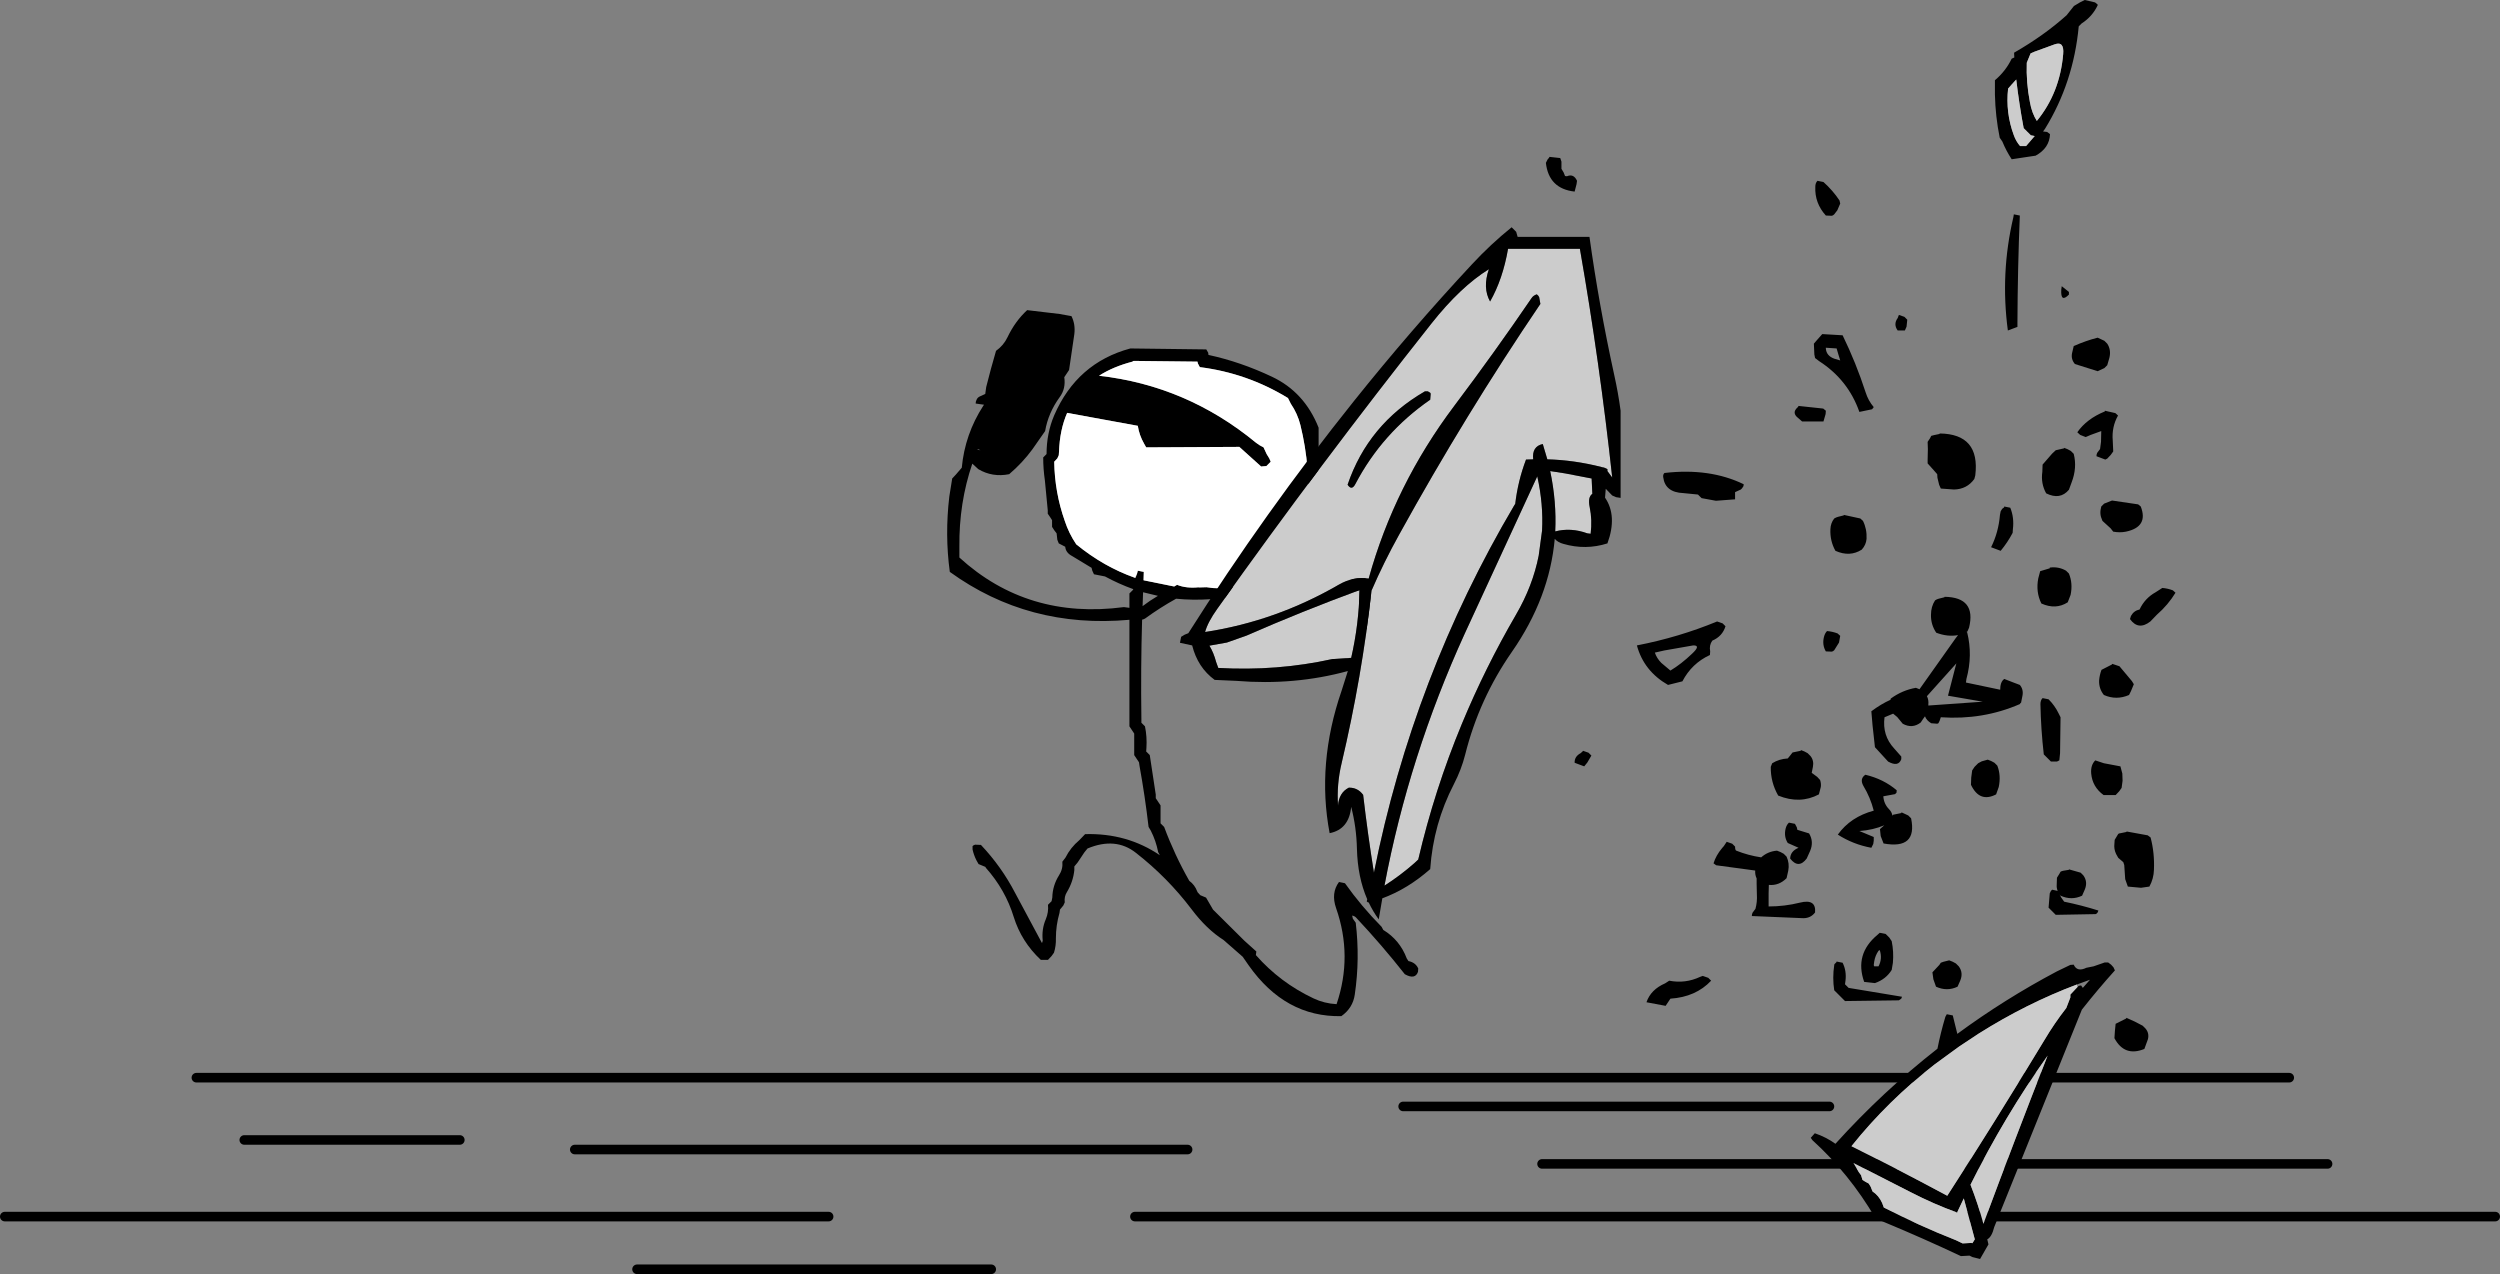 <?xml version="1.0" encoding="UTF-8" standalone="no"?>
<svg xmlns:xlink="http://www.w3.org/1999/xlink" height="266.0px" width="521.95px" xmlns="http://www.w3.org/2000/svg">
  <rect width="100%" height="100%" fill="#808080" stroke="none"/>
  <g transform="matrix(1.0, 0.0, 0.0, 1.0, 51.0, -27.0)">
    <path d="M155.95 292.0 L82.0 292.0 M0.0 265.0 L45.0 265.0 M69.0 267.0 L196.95 267.0 M241.95 258.0 L330.95 258.0 M270.95 270.0 L434.95 270.0 M185.95 281.0 L469.95 281.0 M122.0 281.0 L-50.0 281.0 M-10.0 252.0 L426.95 252.0" fill="none" stroke="#000000" stroke-linecap="round" stroke-linejoin="round" stroke-width="2.0"/>
    <path d="M172.7 93.0 Q173.55 94.7 173.3 96.75 L172.2 104.25 171.7 105.0 171.2 105.75 Q171.55 108.15 170.25 109.9 167.85 113.2 167.2 117.0 L164.55 120.8 Q162.5 123.6 159.7 126.0 156.2 126.7 153.25 124.95 L152.0 123.8 Q149.2 132.0 149.3 141.15 L149.3 143.4 Q163.55 156.4 183.65 153.75 L184.8 153.9 184.8 152.4 184.8 150.9 185.55 150.15 185.6 150.0 Q182.55 148.9 179.7 147.35 L177.4 146.9 177.05 146.15 176.95 145.75 176.9 145.55 172.85 143.1 Q171.5 142.4 171.4 141.15 L170.05 140.45 169.75 139.7 169.6 138.35 169.1 137.7 168.65 137.0 168.65 136.3 168.65 135.6 168.2 134.9 167.75 134.25 167.75 133.55 167.15 127.3 Q166.8 124.9 166.8 122.5 L167.5 121.8 Q167.5 117.45 169.1 113.7 173.85 102.75 185.0 99.75 L200.85 99.95 201.25 100.65 201.3 101.1 Q208.0 102.55 214.55 105.65 221.35 108.85 224.3 116.3 L224.3 119.05 224.3 127.35 224.3 134.9 224.05 135.55 223.4 136.3 Q222.8 139.65 221.45 142.3 L229.8 142.4 230.6 143.1 Q235.05 147.05 235.3 152.9 L236.05 153.65 236.25 154.4 236.3 155.9 237.05 156.65 237.25 157.4 237.3 158.9 237.3 159.65 237.8 160.4 238.3 161.15 238.3 161.9 Q238.2 163.9 239.15 165.7 L239.3 166.4 238.95 166.85 236.3 167.4 236.05 166.65 235.85 162.9 235.8 162.15 235.3 161.4 234.8 160.65 234.8 159.9 234.8 159.15 234.3 158.4 233.8 157.65 233.8 156.9 233.8 155.4 233.5 154.7 232.8 153.9 232.8 153.15 Q232.3 148.9 229.55 145.65 L229.05 145.15 219.75 144.85 Q216.15 149.4 209.3 151.0 201.55 152.7 194.55 152.0 191.2 153.85 188.05 156.15 L187.6 156.35 187.45 156.35 Q187.15 166.55 187.3 177.15 L187.3 177.9 188.05 178.65 Q188.5 180.85 188.35 183.15 L188.3 183.9 189.05 184.65 190.3 192.9 190.3 193.65 190.8 194.4 191.3 195.15 191.3 198.15 191.3 198.9 192.05 199.65 Q194.25 205.55 197.3 210.9 198.45 211.75 198.95 213.1 L199.05 213.3 199.6 213.9 200.8 214.4 202.25 216.9 208.8 223.4 211.3 225.65 211.2 226.4 Q216.25 232.15 223.25 235.45 225.45 236.5 228.05 236.65 231.45 226.6 227.95 216.6 226.85 213.45 228.55 211.15 L229.8 211.4 Q233.2 216.2 237.45 220.5 L237.8 221.15 Q241.25 223.25 242.7 227.1 L243.05 227.65 Q244.55 227.95 245.1 229.2 L245.05 229.9 Q244.45 231.6 242.3 230.4 237.5 224.3 232.1 218.55 231.8 218.25 231.3 218.15 L231.45 218.8 232.05 219.65 Q232.95 227.2 231.85 234.65 231.45 237.45 229.05 239.15 217.35 239.4 209.7 228.55 L208.45 226.75 204.45 223.25 Q200.9 221.0 197.75 216.8 192.75 210.2 186.15 205.05 181.9 201.7 176.05 204.15 L175.4 204.95 174.0 207.05 173.3 207.9 173.3 208.65 Q173.05 211.1 171.75 213.25 171.15 214.2 171.3 215.4 L171.0 216.05 170.3 216.9 170.2 217.6 Q169.45 220.2 169.45 222.9 169.5 224.45 169.05 225.9 L168.55 226.6 167.8 227.4 166.3 227.4 Q162.25 223.6 160.65 218.45 158.9 212.75 154.8 208.15 L154.75 208.0 153.3 207.4 152.85 206.6 Q152.3 205.5 152.05 204.35 L152.05 203.65 Q152.3 203.4 152.6 203.35 L153.8 203.4 Q158.1 207.95 160.95 213.45 L166.55 223.9 166.7 223.4 Q166.45 220.95 167.35 218.9 167.95 217.45 167.8 215.9 L168.55 215.15 168.7 214.4 Q168.75 211.9 170.1 209.75 170.95 208.45 170.8 206.9 L171.45 206.05 Q172.5 203.95 174.35 202.4 L175.55 201.15 Q184.3 200.9 191.15 205.55 L190.8 204.9 Q190.35 202.55 189.25 200.4 L188.8 199.65 Q188.05 193.2 186.9 186.85 L186.8 186.15 186.3 185.4 185.8 184.65 185.8 180.9 185.8 180.15 185.3 179.4 184.8 178.65 184.8 156.4 Q163.75 158.3 147.3 146.4 146.25 138.65 147.2 130.65 L147.8 126.9 148.55 126.1 149.8 124.65 Q150.45 117.65 154.3 111.7 L154.45 111.5 152.7 111.25 Q152.7 110.85 152.85 110.55 152.95 110.25 153.2 110.0 L153.5 109.8 154.7 109.25 154.9 107.8 Q155.85 104.0 156.95 100.25 158.55 99.1 159.35 97.4 160.95 94.05 163.45 91.75 L170.2 92.55 172.7 93.0 M186.4 146.75 L186.55 146.15 187.8 146.4 187.75 148.15 194.15 149.45 194.75 149.1 Q196.7 149.9 199.4 149.6 L199.2 149.65 200.9 149.6 Q206.15 150.5 211.2 147.85 214.0 146.9 216.5 145.25 L216.55 145.1 214.85 145.3 215.2 144.95 215.7 144.75 217.65 142.25 218.15 142.25 219.45 140.2 220.85 138.35 221.05 137.65 221.1 137.0 221.1 135.6 221.55 134.9 222.0 134.25 Q222.7 124.65 220.5 115.75 219.9 113.35 218.5 111.3 L217.9 110.1 Q209.4 104.9 199.5 103.65 L199.1 102.9 199.0 102.5 185.7 102.35 Q185.55 102.35 185.45 102.5 181.4 103.55 178.45 105.45 196.75 107.5 211.25 119.45 211.95 120.0 212.8 120.4 L213.45 121.8 214.0 122.7 214.3 123.4 213.4 124.3 212.3 124.4 207.75 120.3 188.3 120.4 187.85 119.6 Q186.85 117.85 186.55 115.9 L171.8 113.2 Q170.25 116.75 170.1 121.35 L170.05 122.05 169.75 122.7 169.1 123.4 Q169.2 129.8 171.3 135.75 172.15 138.35 173.7 140.65 179.45 145.35 186.0 147.65 L186.1 147.65 186.4 146.75 M190.75 151.4 L187.65 150.65 187.55 153.55 Q189.05 152.4 190.75 151.4 M153.15 120.75 L153.1 120.9 153.7 121.0 153.15 120.75" fill="#000000" fill-rule="evenodd" stroke="none"/>
    <path d="M186.0 147.65 Q179.45 145.35 173.7 140.65 172.15 138.35 171.3 135.75 169.2 129.8 169.1 123.4 L169.75 122.7 170.05 122.05 170.1 121.35 Q170.25 116.75 171.8 113.2 L186.55 115.9 Q186.85 117.85 187.85 119.6 L188.3 120.4 207.75 120.3 212.3 124.4 213.4 124.3 214.3 123.4 214.0 122.7 213.45 121.8 212.8 120.4 Q211.95 120.0 211.25 119.45 196.75 107.5 178.45 105.45 181.4 103.55 185.45 102.5 185.55 102.35 185.7 102.35 L199.0 102.5 199.1 102.9 199.5 103.65 Q209.4 104.9 217.9 110.1 L218.5 111.3 Q219.9 113.35 220.5 115.75 222.7 124.65 222.0 134.25 L221.55 134.9 221.1 135.6 221.1 137.0 221.05 137.65 220.85 138.35 219.45 140.2 218.15 142.25 217.65 142.25 215.7 144.75 215.2 144.95 214.85 145.3 216.55 145.1 216.5 145.25 Q214.0 146.9 211.2 147.85 206.15 150.5 200.9 149.6 L199.2 149.65 199.4 149.6 Q196.7 149.9 194.75 149.1 L194.15 149.45 187.75 148.15 187.8 146.4 186.55 146.15 186.4 146.75 186.0 147.65" fill="#ffffff" fill-rule="evenodd" stroke="none"/>
    <path d="M383.0 32.5 Q381.9 44.25 375.95 53.9 L375.55 54.45 376.4 54.55 377.0 55.0 Q376.9 57.9 374.0 59.5 L369.0 60.25 Q367.85 58.5 367.05 56.55 L366.5 55.75 Q365.6 51.3 365.5 46.75 L365.5 43.75 Q367.75 41.85 369.0 39.25 L369.55 39.0 369.5 38.0 Q375.7 34.45 380.45 30.2 L382.0 28.25 383.25 27.5 384.25 27.0 386.4 27.5 386.95 27.95 386.95 28.1 Q385.85 30.45 383.6 31.9 L383.0 32.5 M372.15 40.1 Q372.0 44.2 372.8 48.3 373.2 50.6 374.25 52.25 379.05 46.4 379.75 38.3 380.0 35.55 378.0 36.25 L373.75 37.8 372.95 38.15 372.15 40.1 M368.25 45.5 Q367.7 50.55 369.45 55.25 369.9 56.5 370.75 57.5 L372.0 57.5 373.8 55.4 373.0 55.25 372.25 54.5 371.5 53.75 Q370.55 48.7 369.95 43.6 L368.95 44.7 368.25 45.5 M328.45 64.75 L329.7 65.0 Q331.65 66.75 333.05 68.85 L333.2 69.5 332.6 70.9 331.95 71.75 Q331.7 72.0 331.45 72.05 L330.2 72.0 Q327.85 69.4 328.0 66.0 328.0 65.2 328.45 64.75 M328.3 98.05 L329.45 96.75 333.7 97.0 Q336.5 102.75 338.5 108.9 339.05 110.65 340.2 112.0 L339.85 112.45 337.2 113.0 Q334.85 106.3 328.8 102.4 L327.95 101.75 327.8 101.0 327.7 98.75 328.3 98.05 M346.7 96.0 L345.2 96.0 Q344.25 94.7 345.2 93.4 L345.45 92.75 346.6 93.15 347.2 93.75 347.05 95.2 346.7 96.0 M369.45 71.75 L370.7 72.0 Q370.25 82.9 370.2 94.5 L370.2 95.25 368.2 96.0 Q366.6 84.05 369.35 72.35 L369.45 71.75 M379.45 86.75 L380.95 87.95 380.95 88.5 Q379.2 90.3 379.35 87.5 L379.45 86.75 M388.95 98.75 Q389.8 100.05 389.4 101.7 L388.95 103.25 388.35 103.85 386.95 104.5 382.2 103.0 Q381.35 102.0 381.6 100.75 L381.95 99.25 Q384.55 98.1 386.95 97.5 L388.35 98.15 388.95 98.75 M391.2 113.75 Q389.85 116.15 390.1 119.0 L390.2 121.25 389.7 121.95 388.95 122.75 388.55 122.95 386.7 122.25 Q386.7 121.85 386.85 121.55 L387.45 120.75 387.65 119.25 387.7 117.0 385.5 117.8 384.45 118.25 383.3 117.8 382.7 117.25 Q384.65 114.45 388.45 112.9 L388.45 112.75 390.65 113.25 391.2 113.75 M379.95 120.5 Q380.7 120.75 381.35 121.15 L381.95 121.75 Q382.7 124.65 381.5 127.75 L380.95 129.25 Q379.1 131.45 376.2 130.0 375.05 127.95 375.4 125.5 L375.45 124.0 377.45 121.7 378.2 121.0 379.95 120.6 379.95 120.5 M366.7 133.75 L367.0 133.25 367.25 133.05 367.4 132.95 367.45 132.75 368.7 133.0 Q369.55 135.05 369.25 137.5 L369.2 138.25 Q368.15 140.25 366.7 142.0 L364.7 141.25 Q366.25 138.15 366.55 134.5 L366.7 133.75 M376.95 145.5 Q378.8 145.25 380.35 146.15 L380.95 146.75 Q381.8 148.8 381.3 151.2 L380.7 152.75 Q378.2 154.35 375.2 153.0 374.0 150.6 374.55 147.75 L374.95 146.25 376.95 145.65 376.95 145.5 M395.95 132.75 Q397.6 137.0 392.85 138.0 391.6 138.25 390.2 138.0 L389.65 137.3 387.95 135.75 387.65 134.95 Q387.45 134.25 387.55 133.5 L387.7 132.75 388.3 132.15 389.95 131.5 395.4 132.3 395.95 132.75 M351.5 120.75 L351.45 119.25 351.95 118.5 352.2 118.0 352.75 117.85 353.95 117.6 353.95 117.5 Q362.45 117.6 361.4 126.25 L361.2 127.0 Q359.65 129.15 356.95 129.2 L354.2 129.0 353.85 128.2 353.5 126.75 353.45 126.0 352.75 125.2 351.45 123.75 351.45 123.0 351.5 120.75 M330.2 99.75 Q330.3 101.3 332.0 101.9 L333.2 102.25 332.8 100.95 332.45 99.75 330.2 99.6 330.2 99.75 M330.15 113.45 L329.7 115.0 325.25 115.0 324.45 114.3 Q323.0 113.2 324.3 112.05 L324.4 111.95 324.5 111.75 329.65 112.3 330.2 112.75 330.15 113.45 M337.95 135.75 Q338.8 137.45 338.7 139.5 338.6 140.75 337.7 141.75 335.2 143.35 332.2 142.0 331.05 139.95 331.15 137.5 331.2 136.2 331.95 135.25 332.35 135.0 332.75 134.9 L333.95 134.6 333.95 134.5 337.4 135.25 337.95 135.75 M355.0 151.6 Q361.65 151.7 360.1 158.05 L359.75 158.85 359.55 158.95 359.7 159.0 Q360.9 163.8 359.55 168.75 L359.45 169.5 366.6 171.0 366.65 170.25 Q366.8 169.2 367.45 168.75 L369.25 169.45 370.7 170.0 Q371.5 170.95 371.25 172.25 L370.95 173.75 370.85 173.75 370.7 174.0 Q363.0 177.35 354.2 176.75 L353.95 177.5 353.7 178.0 353.45 178.1 352.2 178.0 Q351.2 177.4 350.9 176.55 L350.5 177.1 350.0 177.85 Q348.25 179.2 346.25 178.1 L345.1 176.7 344.25 176.0 342.45 176.75 Q341.95 180.55 344.45 183.25 L345.95 184.95 345.95 185.5 Q345.35 187.2 343.2 186.0 L340.45 183.0 339.95 178.45 339.7 175.5 Q341.7 174.0 343.7 173.1 L343.75 172.85 Q346.15 171.1 349.0 170.6 L349.75 170.9 357.3 160.25 357.8 159.6 Q355.6 160.0 353.25 159.1 352.1 157.4 352.15 155.35 352.15 153.65 353.0 152.35 353.35 152.1 353.75 152.0 L354.95 151.7 355.0 151.6 M357.25 166.25 L357.45 165.5 351.3 172.35 Q351.7 173.1 351.6 174.1 L351.6 174.3 362.95 173.5 355.7 172.25 357.25 166.25 M332.65 159.25 L333.2 159.75 332.95 161.15 331.95 162.75 Q331.7 163.0 331.45 163.05 L330.2 163.0 Q329.4 161.65 329.8 160.0 330.0 159.2 330.45 158.75 331.6 158.85 332.65 159.25 M325.0 183.6 Q325.75 183.85 326.4 184.25 L327.0 184.85 Q327.75 185.8 327.5 187.1 L327.25 188.35 328.4 189.2 329.0 189.85 Q329.25 190.6 329.15 191.3 L328.75 192.85 Q324.8 194.95 320.25 193.1 318.65 190.3 318.7 187.1 L319.0 186.35 Q320.45 185.45 322.25 185.35 L322.7 184.8 323.25 184.1 324.95 183.75 325.0 183.6 M343.35 195.9 Q344.0 196.55 344.1 197.3 L344.25 197.1 345.95 196.75 346.0 196.6 347.4 197.25 348.0 197.85 Q349.35 204.4 342.25 203.1 L341.65 201.55 341.5 200.1 342.4 199.3 Q340.05 200.3 337.2 200.5 L340.2 201.75 340.2 202.5 340.1 203.2 339.7 204.0 Q335.9 203.3 332.7 201.25 335.35 197.55 340.2 196.25 339.5 193.5 338.05 191.1 337.2 189.6 338.45 188.75 342.25 189.65 345.0 192.0 L344.95 192.5 344.65 192.8 342.2 193.25 Q342.3 194.8 343.35 195.9 M360.55 189.35 L360.75 187.85 361.25 187.1 362.0 186.35 362.75 185.95 364.0 185.6 Q364.75 185.85 365.4 186.25 L366.0 186.85 Q366.8 188.9 366.3 191.3 L365.75 192.85 Q362.3 194.65 360.5 190.85 L360.55 189.35 M399.3 155.35 L397.95 156.75 Q395.45 158.7 393.7 156.25 L393.9 155.6 Q394.5 154.5 395.7 154.25 396.8 151.9 399.05 150.65 L400.45 149.75 Q401.6 149.85 402.65 150.25 L403.2 150.75 Q401.65 153.3 399.3 155.35 M391.5 166.1 L394.1 169.2 394.5 169.85 393.9 171.3 393.5 172.1 Q390.85 173.25 388.25 172.1 387.2 170.8 387.25 169.1 387.35 167.9 387.75 166.85 L389.9 165.75 390.0 165.6 391.5 166.1 M376.7 173.0 Q378.0 174.3 378.8 175.95 L379.2 176.75 379.1 184.25 378.95 185.75 378.45 186.0 377.2 186.0 376.45 185.25 375.7 184.5 Q375.1 179.25 375.0 174.0 375.0 173.2 375.45 172.75 L376.7 173.0 M392.15 190.0 L391.95 191.5 391.45 192.2 390.7 193.0 388.2 193.0 Q385.85 191.3 385.6 188.5 385.45 186.75 386.45 185.75 L388.25 186.35 391.7 187.0 392.1 188.5 392.15 190.0 M398.0 201.85 Q398.85 205.05 398.7 208.6 398.65 210.45 397.75 212.1 L396.0 212.35 393.25 212.1 392.7 210.55 392.5 207.6 392.3 207.0 391.25 206.1 390.8 205.3 Q390.3 204.25 390.45 203.1 L390.5 202.35 390.95 201.6 391.25 201.1 Q391.5 200.95 391.75 200.95 L392.95 200.7 393.0 200.6 397.4 201.4 398.0 201.85 M386.95 217.5 Q386.7 217.85 386.45 217.85 L378.2 218.0 377.45 217.25 376.7 216.5 376.95 213.5 377.2 213.0 377.45 212.75 378.6 213.0 Q378.35 212.4 378.4 211.75 L378.45 210.25 378.95 209.45 379.2 209.0 Q379.45 208.85 379.75 208.8 L380.95 208.6 380.95 208.5 383.4 209.2 383.95 209.75 Q384.95 211.1 384.25 212.75 L383.7 214.0 Q381.5 215.05 379.2 214.0 L379.0 213.75 379.35 214.4 379.95 215.25 Q383.6 216.0 387.1 217.1 L386.95 217.5 M381.25 228.45 L381.95 228.4 Q382.65 230.0 384.6 229.05 L386.1 228.75 388.4 227.95 389.15 227.95 389.75 228.4 390.25 228.95 390.55 229.6 Q386.95 233.6 383.65 237.8 L365.35 283.2 Q364.85 285.25 363.9 285.75 L364.15 286.8 362.4 289.85 360.8 289.45 360.2 289.15 359.3 289.2 358.4 289.25 Q350.55 285.55 342.5 282.2 341.45 281.8 340.5 281.25 335.1 272.05 327.4 265.05 L327.05 264.55 327.9 263.6 Q330.25 264.4 332.2 265.8 342.05 254.9 353.5 245.95 354.15 242.65 355.15 239.3 L355.45 238.75 356.7 239.0 357.65 242.85 Q367.5 235.6 378.45 229.8 L381.25 228.45 M382.75 233.05 Q383.0 232.75 383.5 232.75 L383.85 233.25 385.35 231.55 382.6 232.55 Q372.1 236.5 362.1 242.8 L357.95 245.55 352.95 249.2 Q343.15 256.8 335.55 266.3 345.3 271.15 354.9 276.3 L355.55 276.65 Q365.4 261.4 375.8 244.2 377.9 240.65 380.4 237.45 L381.25 235.25 381.25 234.65 382.75 233.05 M390.7 240.75 L392.9 239.65 392.95 239.5 Q394.75 240.25 396.35 241.15 L396.95 241.75 Q397.75 242.7 397.45 243.95 L396.7 246.0 Q392.55 247.7 390.45 243.75 L390.55 242.25 390.7 240.75 M326.7 201.0 Q327.75 202.75 326.9 204.7 L326.2 206.25 Q324.5 208.5 322.75 206.25 322.8 204.7 324.5 204.0 L322.25 203.0 Q321.4 201.65 321.8 200.0 322.0 199.2 322.5 198.75 L323.75 199.0 324.15 199.75 324.25 200.25 326.7 201.0 M327.95 217.5 Q327.05 218.7 325.5 218.7 L314.75 218.25 Q314.75 217.85 314.9 217.55 L315.5 216.75 Q315.9 215.3 315.8 213.75 L315.75 211.5 315.75 210.4 Q315.4 209.65 315.45 208.85 L315.45 208.75 307.3 207.65 306.75 207.25 Q307.25 205.6 308.55 204.05 L308.9 203.65 309.5 202.75 310.65 203.15 311.25 203.75 Q311.25 204.5 311.5 204.6 314.0 205.6 316.7 206.0 318.1 204.75 320.0 204.6 320.75 204.85 321.4 205.25 L322.0 205.85 Q322.65 207.25 322.35 208.8 L322.0 210.35 Q320.4 211.95 318.3 211.75 L318.25 213.5 318.25 216.25 Q321.6 216.25 324.8 215.45 328.2 214.6 327.95 217.5 M341.45 221.75 L342.7 222.0 343.45 222.75 343.95 223.5 Q344.4 225.7 344.2 228.0 L343.95 229.5 Q342.75 231.45 340.45 232.25 L338.2 232.0 Q336.15 226.2 340.95 222.2 L341.45 221.75 M341.2 225.5 Q340.5 226.5 340.3 227.75 L340.2 228.5 340.3 228.75 341.2 228.75 Q342.05 227.15 341.45 225.35 L341.2 225.5 M334.95 233.25 L346.1 235.1 345.95 235.5 345.45 235.85 334.2 236.0 331.95 233.75 Q331.55 231.15 331.95 228.5 331.95 228.25 332.25 228.05 L332.4 227.9 332.45 227.75 333.7 228.0 Q334.55 229.7 334.3 231.75 L334.2 232.5 334.95 233.25 M357.95 228.75 Q358.95 230.1 358.25 231.75 L357.7 233.0 Q355.5 234.05 353.2 233.0 L352.65 231.45 352.45 230.0 353.9 228.45 354.2 228.0 354.75 227.8 355.95 227.5 Q356.7 227.75 357.35 228.15 L357.95 228.75 M337.1 271.75 L337.55 272.35 337.85 273.35 338.5 273.75 339.15 274.1 339.55 274.75 339.95 275.75 Q341.25 276.6 341.95 278.15 L342.3 279.1 Q349.65 282.9 357.4 285.95 L358.75 286.6 359.65 286.55 360.55 286.5 360.8 286.55 361.3 285.75 359.0 277.2 357.6 280.15 Q352.75 278.4 347.9 275.9 L335.95 269.8 337.1 271.75 M363.1 282.5 Q369.6 265.0 376.5 247.4 367.45 260.15 360.4 274.35 361.95 278.3 363.1 282.5 M275.0 60.75 L275.0 62.25 275.45 63.0 275.75 63.75 276.15 63.8 Q277.55 63.2 278.25 64.75 L278.15 65.45 277.75 67.0 Q272.35 66.4 271.75 61.0 L272.1 60.3 272.4 59.95 272.5 59.75 274.75 60.0 275.0 60.75 M300.45 129.95 Q296.65 129.8 296.25 126.65 296.15 126.1 296.5 125.75 305.95 124.65 313.05 128.1 L313.0 128.5 312.7 128.95 312.45 129.2 311.25 129.75 311.25 130.5 311.25 131.25 307.25 131.55 304.25 131.0 303.75 130.5 303.5 130.25 300.45 129.95 M280.65 184.15 L281.25 184.75 280.4 186.2 279.75 187.0 277.75 186.25 Q277.7 184.95 279.0 184.25 L279.4 183.9 279.5 183.75 280.65 184.15 M308.65 157.15 L309.25 157.75 Q308.6 159.85 306.5 160.75 305.8 161.7 306.05 163.0 L306.0 163.75 Q302.2 165.5 300.25 169.25 L297.25 170.0 Q292.2 167.1 290.75 161.75 299.5 160.05 307.5 156.75 L308.65 157.15 M296.5 162.8 L294.5 163.25 Q294.9 164.45 295.85 165.4 L297.75 167.0 Q300.0 165.65 302.25 163.5 304.2 161.7 302.5 161.75 L296.5 162.8 M297.5 231.75 Q300.85 232.4 303.95 230.95 L304.5 230.75 305.65 231.15 306.25 231.75 Q303.05 235.15 297.75 235.5 L297.25 236.25 296.75 237.0 292.75 236.25 Q293.65 233.6 296.65 232.3 L297.5 231.75" fill="#000000" fill-rule="evenodd" stroke="none"/>
    <path d="M368.25 45.5 L368.95 44.7 369.95 43.6 Q370.55 48.7 371.5 53.75 L372.25 54.5 373.0 55.25 373.8 55.4 372.0 57.5 370.75 57.5 Q369.9 56.5 369.45 55.25 367.7 50.55 368.25 45.5 M372.15 40.1 L372.95 38.15 373.75 37.8 378.0 36.25 Q380.0 35.55 379.75 38.3 379.05 46.4 374.25 52.25 373.2 50.6 372.8 48.3 372.0 44.2 372.15 40.1 M382.75 233.05 L381.25 234.65 381.25 235.25 380.4 237.45 Q377.9 240.65 375.8 244.2 365.4 261.4 355.55 276.65 L354.9 276.3 Q345.3 271.15 335.55 266.3 343.15 256.8 352.95 249.2 L357.95 245.55 362.1 242.8 Q372.1 236.5 382.6 232.55 L382.75 233.05 M363.1 282.5 Q361.95 278.3 360.4 274.35 367.45 260.15 376.5 247.4 369.6 265.0 363.1 282.5 M337.1 271.75 L335.95 269.8 347.9 275.9 Q352.75 278.4 357.6 280.15 L359.0 277.2 361.3 285.75 360.8 286.55 360.55 286.5 359.65 286.55 358.75 286.6 357.4 285.95 Q349.65 282.9 342.3 279.1 L341.95 278.15 Q341.25 276.6 339.95 275.75 L339.55 274.75 339.15 274.1 338.5 273.75 337.85 273.35 337.55 272.35 337.1 271.75" fill="#cccccc" fill-rule="evenodd" stroke="none"/>
    <path d="M247.85 94.55 Q253.9 86.9 259.85 83.2 258.5 87.1 260.1 89.95 262.75 85.3 263.85 78.95 L265.35 78.95 278.85 78.95 Q283.0 102.7 285.6 126.7 L284.6 125.35 284.6 124.95 284.1 124.7 283.8 124.6 283.5 124.55 283.35 124.5 Q277.65 123.05 272.05 122.9 L271.1 119.7 Q268.8 120.2 269.1 122.9 L267.6 122.95 Q265.9 127.45 265.35 132.2 L265.15 132.5 Q244.0 168.3 235.85 209.2 234.55 201.1 233.6 192.95 232.45 191.4 230.6 191.45 228.55 192.5 228.35 195.2 228.05 190.75 229.1 186.35 233.35 168.35 235.35 150.3 237.9 144.4 241.15 138.55 254.95 113.55 270.6 90.45 L270.35 89.05 Q270.2 88.7 269.85 88.45 269.1 88.7 268.75 89.25 261.15 100.4 252.65 111.7 240.15 128.3 234.75 147.8 231.6 147.3 228.55 149.05 215.35 156.7 200.6 158.95 201.15 156.9 203.15 154.1 224.7 123.8 247.85 94.55 M280.4 138.35 Q276.95 137.1 273.7 137.95 274.0 131.75 272.65 125.35 L275.85 125.85 281.3 126.9 281.45 130.1 Q280.45 130.8 280.9 132.9 281.45 135.55 281.1 138.4 L280.4 138.35 M231.1 164.35 L227.15 164.6 Q215.6 167.15 203.35 166.45 L202.9 165.2 Q202.4 163.3 201.5 161.8 L205.15 161.15 209.25 159.7 Q220.9 154.6 232.85 150.2 232.7 157.4 231.1 164.35 M230.35 128.2 Q231.2 129.5 231.95 128.1 237.55 117.4 247.6 110.45 L247.7 109.2 247.6 109.0 247.1 108.7 246.5 108.7 Q234.65 115.55 230.35 128.2 M270.95 137.8 L270.25 143.0 Q269.0 149.35 265.5 155.35 259.05 166.45 254.2 178.15 248.5 191.9 245.1 206.45 L244.3 207.2 Q241.35 209.8 238.05 211.9 243.15 184.85 254.8 159.3 L269.95 126.45 Q271.25 132.25 270.95 137.8" fill="#cccccc" fill-rule="evenodd" stroke="none"/>
    <path d="M247.85 94.55 Q224.7 123.8 203.15 154.1 201.15 156.9 200.6 158.95 215.35 156.7 228.55 149.05 231.6 147.3 234.75 147.8 240.15 128.3 252.65 111.7 261.15 100.4 268.75 89.25 269.1 88.7 269.85 88.45 270.2 88.7 270.35 89.05 L270.6 90.45 Q254.95 113.55 241.15 138.55 237.9 144.4 235.35 150.3 233.35 168.35 229.1 186.35 228.05 190.75 228.35 195.2 228.55 192.5 230.6 191.45 232.45 191.4 233.6 192.95 234.55 201.1 235.85 209.2 244.0 168.3 265.15 132.5 L265.35 132.2 Q265.9 127.45 267.6 122.95 L269.1 122.9 Q268.8 120.2 271.1 119.7 L272.05 122.9 Q277.65 123.05 283.35 124.5 L283.5 124.55 283.8 124.6 284.1 124.7 284.6 124.95 284.6 125.35 285.6 126.7 Q283.0 102.7 278.85 78.95 L265.35 78.95 263.85 78.95 Q262.75 85.3 260.1 89.95 258.5 87.1 259.85 83.2 253.9 86.9 247.85 94.55 M280.85 76.45 Q282.8 90.55 286.0 105.2 286.85 109.0 287.35 112.75 L287.35 130.95 286.4 130.8 285.6 130.45 284.25 129.05 284.1 130.9 Q286.7 134.7 284.6 140.45 280.05 141.9 275.4 140.55 274.25 140.25 273.6 139.5 272.5 151.8 264.65 163.1 257.8 172.95 254.9 184.55 254.1 187.7 252.55 190.7 248.25 199.0 247.6 208.45 242.9 212.6 237.6 214.55 L236.85 218.95 Q235.65 217.3 234.75 215.4 234.6 215.45 234.35 215.2 L234.45 214.75 Q232.45 210.15 232.3 204.2 232.2 199.7 231.1 195.45 230.65 200.15 226.6 200.95 223.85 186.45 229.1 171.2 L230.4 167.1 Q219.25 170.15 207.1 169.15 L202.6 168.95 Q199.05 166.35 197.9 161.75 L195.35 161.2 195.6 159.95 196.35 159.5 197.1 159.2 Q213.05 134.0 231.7 110.7 243.5 95.95 256.3 82.2 260.25 77.95 264.6 74.45 L265.55 75.4 265.85 76.45 274.1 76.45 280.85 76.45 M230.35 128.2 Q234.65 115.55 246.5 108.7 L247.1 108.7 247.6 109.0 247.7 109.2 247.6 110.45 Q237.55 117.4 231.95 128.1 231.2 129.5 230.35 128.2 M231.1 164.35 Q232.7 157.4 232.85 150.2 220.9 154.6 209.25 159.7 L205.15 161.15 201.5 161.8 Q202.4 163.3 202.9 165.2 L203.35 166.45 Q215.6 167.15 227.15 164.6 L231.1 164.35 M281.1 138.4 Q281.45 135.55 280.9 132.9 280.45 130.8 281.45 130.1 L281.3 126.9 275.85 125.85 272.65 125.35 Q274.0 131.75 273.7 137.95 276.95 137.1 280.4 138.35 L281.1 138.45 281.1 138.4 M270.95 137.8 Q271.25 132.25 269.95 126.45 L254.8 159.3 Q243.15 184.85 238.05 211.9 241.35 209.8 244.3 207.2 L245.1 206.45 Q248.5 191.9 254.2 178.15 259.05 166.45 265.5 155.35 269.0 149.35 270.25 143.0 L270.95 137.8" fill="#000000" fill-rule="evenodd" stroke="none"/>
  </g>
</svg>
